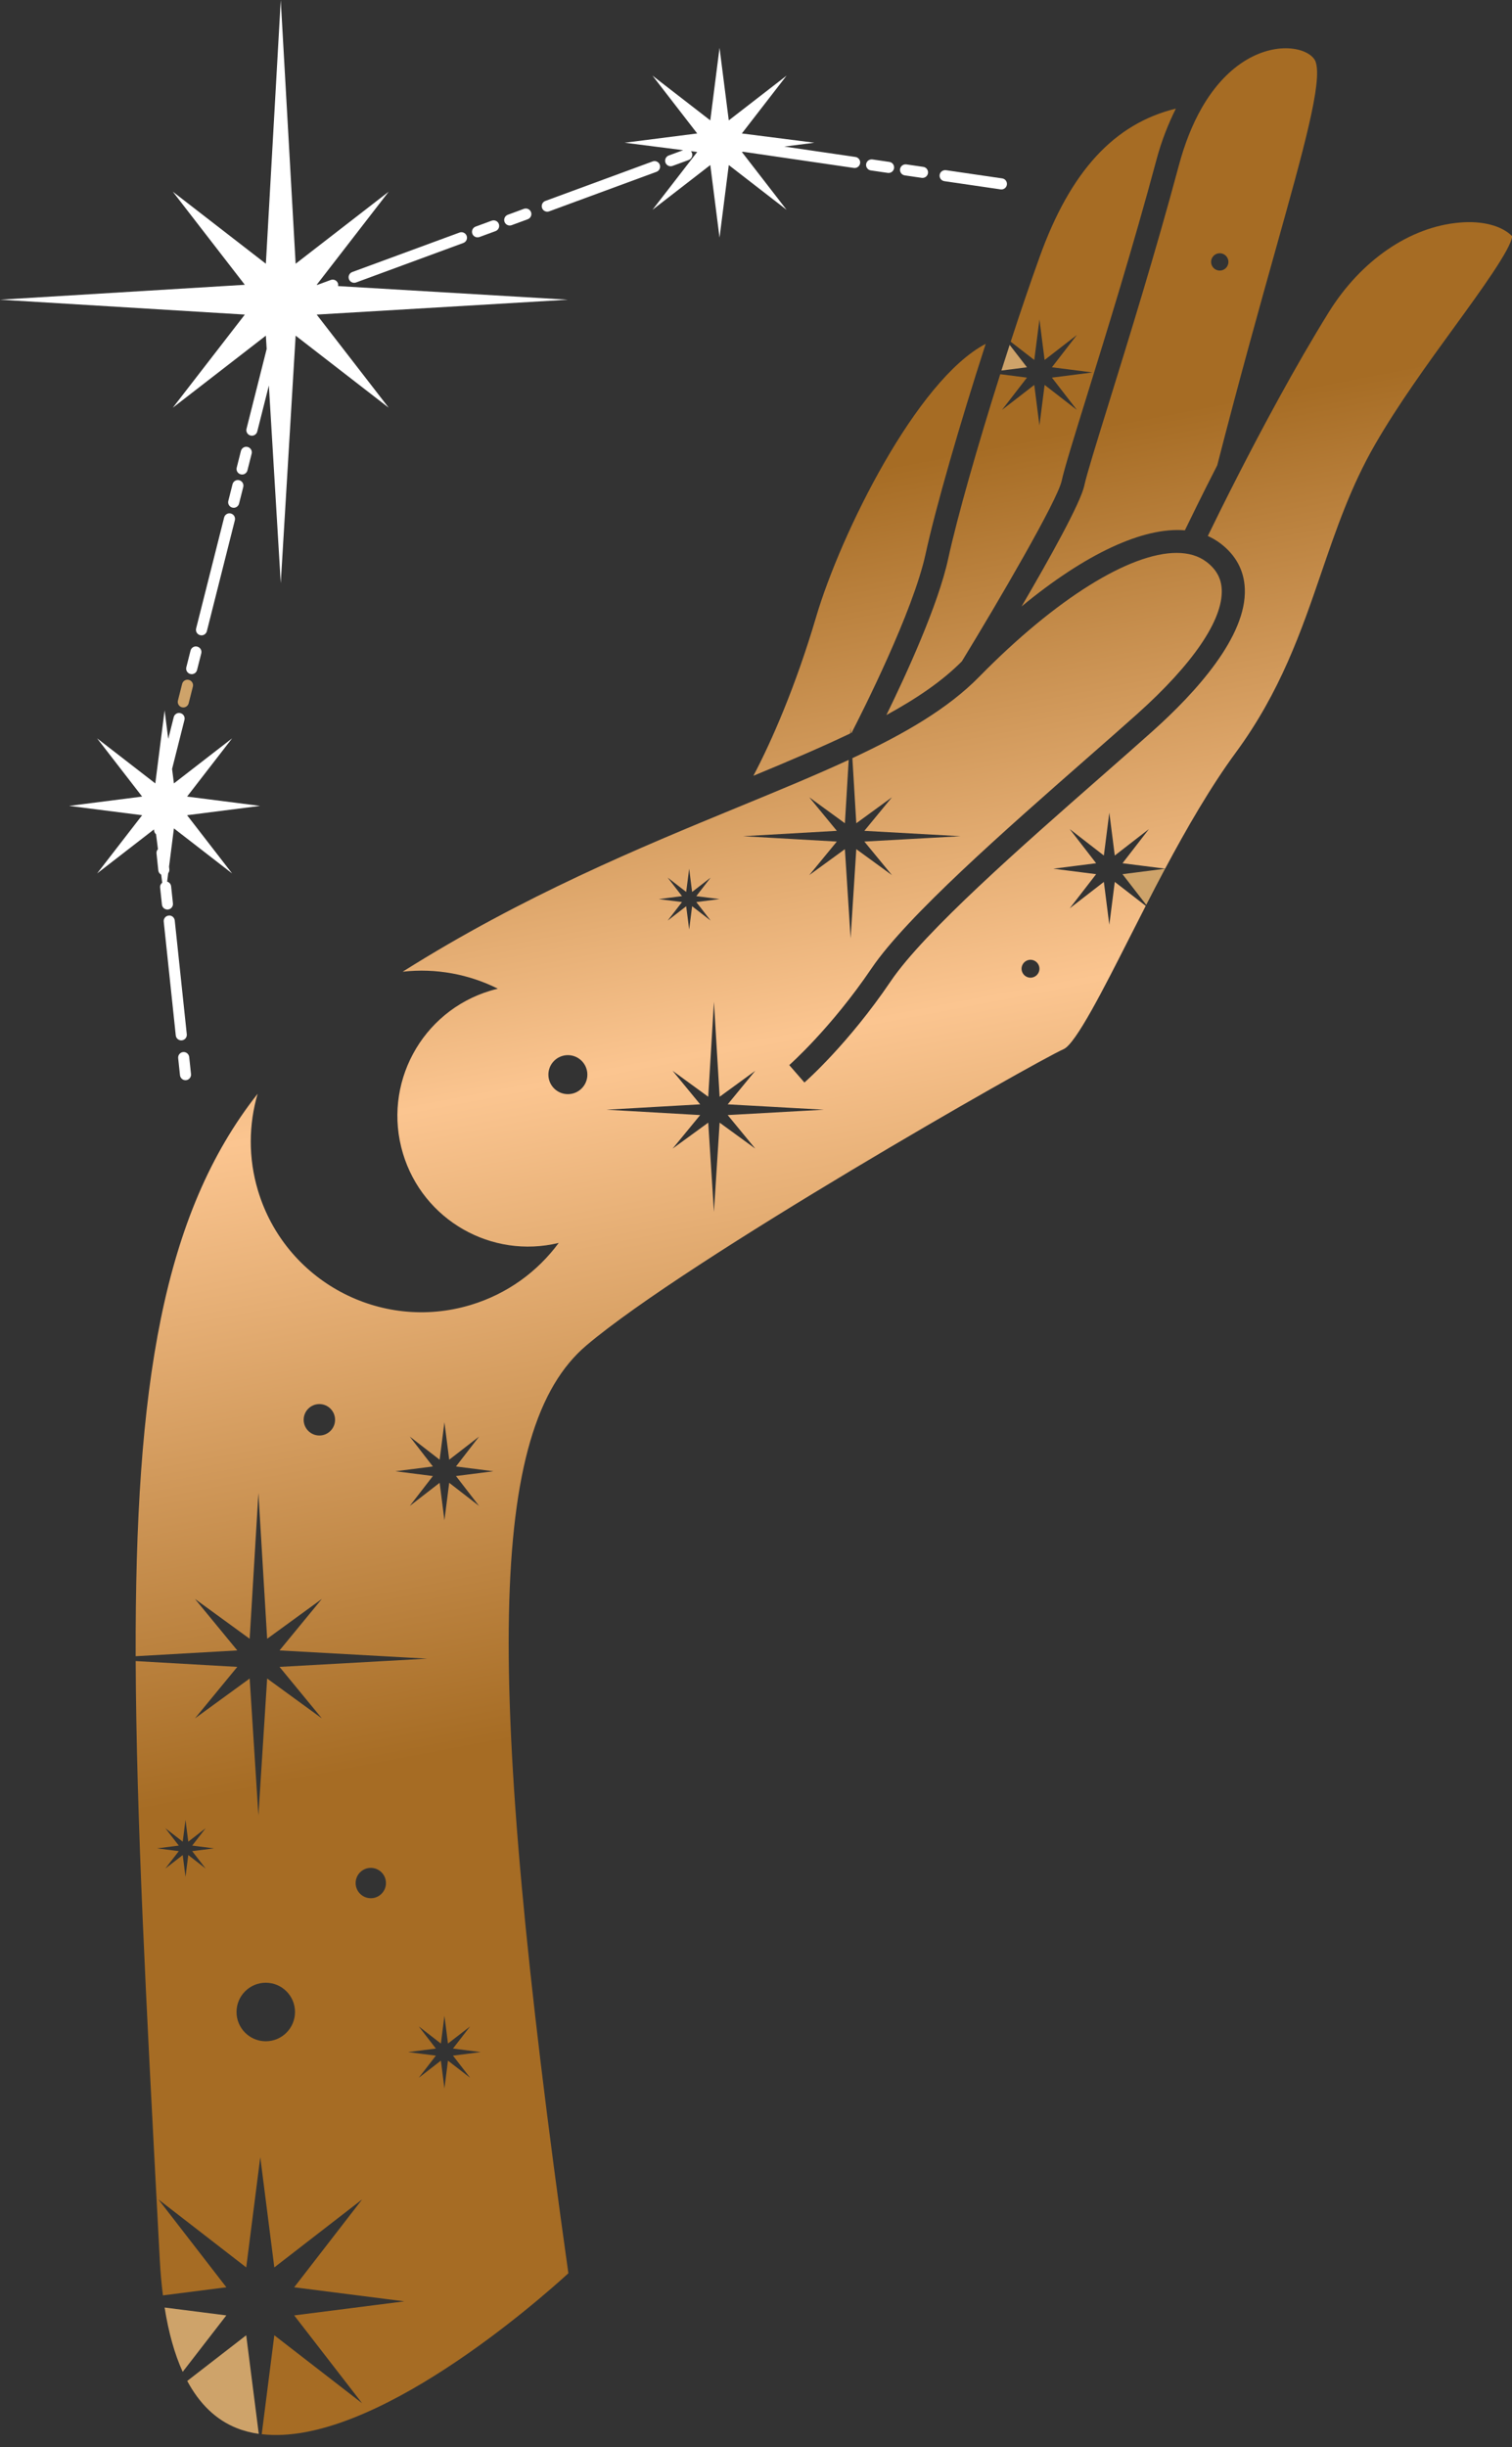 <?xml version="1.0" encoding="UTF-8"?><svg xmlns="http://www.w3.org/2000/svg" xmlns:xlink="http://www.w3.org/1999/xlink" data-name="Warstwa 1" height="502.5" preserveAspectRatio="xMidYMid meet" version="1.0" viewBox="0.0 0.0 310.7 502.5" width="310.7" zoomAndPan="magnify"><rect x="0.0" y="0.0" width="310.7" height="502.5" fill="#333333" stroke="none"/><defs><linearGradient data-name="Gradient bez nazwy 135" gradientUnits="userSpaceOnUse" id="a" x1="157.187" x2="241.627" xlink:actuate="onLoad" xlink:show="other" xlink:type="simple" xmlns:xlink="http://www.w3.org/1999/xlink" y1="2.709" y2="443.672"><stop offset=".214" stop-color="#a66c24"/><stop offset=".462" stop-color="#fbc590"/><stop offset=".754" stop-color="#a66c24"/></linearGradient><linearGradient data-name="Gradient bez nazwy 135" id="b" x1="225.048" x2="309.488" xlink:actuate="onLoad" xlink:href="#a" xlink:show="other" xlink:type="simple" xmlns:xlink="http://www.w3.org/1999/xlink" y1="-10.286" y2="430.677"/><linearGradient data-name="Gradient bez nazwy 135" id="c" x1="194.829" x2="279.269" xlink:actuate="onLoad" xlink:href="#a" xlink:show="other" xlink:type="simple" xmlns:xlink="http://www.w3.org/1999/xlink" y1="-4.499" y2="436.464"/><linearGradient data-name="Gradient bez nazwy 135" id="d" x1="124.066" x2="208.505" xlink:actuate="onLoad" xlink:href="#a" xlink:show="other" xlink:type="simple" xmlns:xlink="http://www.w3.org/1999/xlink" y1="9.051" y2="450.014"/></defs><g id="change1_1"><path d="M140.389,30.838l-2.969,1.092c-.589,.218-.892,.872-.676,1.463,.171,.46,.607,.745,1.069,.745,.131,0,.262-.022,.394-.069l3.306-1.216c.589-.218,.892-.872,.676-1.463-.05-.134-.127-.248-.216-.35l1.296,.165-9.193,11.88,11.88-9.193,1.9,14.9,1.9-14.9,11.88,9.193-9.193-11.88,.291-.037,22.72,3.317c.056,.007,.111,.011,.167,.011,.556,0,1.041-.407,1.125-.974,.089-.623-.34-1.201-.963-1.292l-14.63-2.136,6.19-.789-14.9-1.9,9.193-11.88-11.88,9.193-1.9-14.9-1.9,14.9-11.88-9.193,9.193,11.88-14.9,1.9,12.02,1.533Z" fill="#fff"/></g><g id="change1_2"><path d="M31.639,170.314l.026,.249c.032,.305,.185,.564,.402,.746l.389,3.051c-.21,.232-.331,.541-.295,.876l.371,3.504c.041,.385,.278,.69,.593,.863l.21,1.649c-.291,.235-.475,.592-.432,.991l.371,3.504c.062,.585,.556,1.018,1.129,1.018,.04,0,.082-.002,.122-.007,.625-.067,1.078-.627,1.012-1.252l-.371-3.504c-.051-.476-.392-.85-.822-.973l.22-1.725c.17-.223,.263-.505,.231-.805l-.058-.549,1.001-7.851,11.958,9.253-9.253-11.958,14.999-1.913-14.999-1.913,9.253-11.958-11.958,9.253-.378-2.963,2.545-10.083c.156-.609-.213-1.227-.825-1.381-.618-.162-1.229,.216-1.381,.825l-1.127,4.464-.747-5.86-1.913,14.999-11.958-9.253,9.253,11.958-14.999,1.913,14.999,1.913-9.253,11.958,11.683-9.041Z" fill="#fff"/></g><g id="change1_3"><path d="M104.744,46.306c.131,0,.262-.022,.394-.069l3.306-1.216c.589-.218,.892-.872,.676-1.463-.22-.589-.869-.887-1.463-.676l-3.306,1.216c-.589,.218-.892,.872-.676,1.463,.171,.46,.607,.745,1.069,.745Z" fill="#fff"/></g><g id="change1_4"><path d="M98.129,48.738c.131,0,.262-.022,.394-.069l3.308-1.216c.589-.218,.892-.872,.676-1.463-.22-.591-.867-.885-1.463-.676l-3.308,1.216c-.589,.218-.892,.872-.676,1.463,.171,.46,.607,.745,1.069,.745Z" fill="#fff"/></g><g id="change1_5"><path d="M40.494,137.573l.863-3.417c.156-.609-.216-1.227-.825-1.381-.62-.167-1.229,.218-1.381,.825l-.863,3.417c-.156,.609,.216,1.227,.825,1.381,.093,.024,.187,.036,.278,.036,.509,0,.974-.345,1.103-.86Z" fill="#fff"/></g><g id="change1_6"><path d="M71.707,57.323c.171,.46,.607,.745,1.069,.745,.131,0,.262-.022,.394-.069l22.046-8.111c.589-.218,.892-.872,.676-1.463-.22-.591-.869-.885-1.463-.676l-22.046,8.111c-.589,.218-.892,.872-.676,1.463Z" fill="#fff"/></g><g id="change1_7"><path d="M185.915,36.012l3.486,.509c.056,.007,.111,.011,.167,.011,.556,0,1.041-.407,1.125-.974,.089-.623-.34-1.201-.963-1.292l-3.486-.509c-.611-.082-1.198,.34-1.292,.963-.089,.623,.34,1.201,.963,1.292Z" fill="#fff"/></g><g id="change1_8"><path d="M194.05,37.201l11.564,1.688c.056,.007,.111,.011,.167,.011,.556,0,1.041-.407,1.125-.974,.089-.623-.34-1.201-.963-1.292l-11.564-1.688c-.616-.073-1.201,.338-1.292,.963-.089,.623,.34,1.201,.963,1.292Z" fill="#fff"/></g><g id="change1_9"><path d="M178.943,34.994l3.486,.509c.056,.007,.111,.011,.167,.011,.556,0,1.041-.407,1.125-.974,.089-.623-.34-1.201-.963-1.292l-3.486-.509c-.623-.08-1.198,.338-1.292,.963-.089,.623,.34,1.201,.963,1.292Z" fill="#fff"/></g><g id="change1_10"><path d="M112.459,43.467c.131,0,.265-.022,.394-.069l22.046-8.115c.589-.216,.892-.869,.676-1.461-.22-.591-.878-.896-1.463-.674l-22.047,8.111c-.589,.218-.892,.872-.674,1.463,.169,.46,.605,.745,1.067,.745Z" fill="#fff"/></g><g id="change1_11"><path d="M42.508,129.601l5.752-22.776c.156-.609-.213-1.227-.825-1.381-.62-.162-1.229,.216-1.381,.825l-5.752,22.776c-.156,.609,.213,1.227,.825,1.381,.093,.024,.187,.036,.278,.036,.509,0,.974-.345,1.103-.86Z" fill="#fff"/></g><g id="change1_12"><path d="M50.848,96.578l.863-3.417c.156-.609-.216-1.227-.825-1.381-.616-.167-1.229,.218-1.381,.825l-.863,3.417c-.156,.609,.216,1.227,.825,1.381,.093,.024,.187,.036,.278,.036,.509,0,.974-.345,1.103-.86Z" fill="#fff"/></g><g id="change1_13"><path d="M38.115,221.806c.04,0,.082-.002,.122-.007,.625-.067,1.078-.627,1.012-1.252l-.371-3.504c-.067-.627-.649-1.076-1.252-1.012-.625,.067-1.078,.627-1.012,1.252l.371,3.504c.062,.585,.556,1.018,1.129,1.018Z" fill="#fff"/></g><g id="change1_14"><path d="M37.37,213.624c.625-.067,1.078-.627,1.012-1.252l-2.472-23.36c-.067-.625-.647-1.101-1.252-1.012-.625,.067-1.078,.627-1.012,1.252l2.472,23.36c.062,.585,.556,1.018,1.129,1.018,.04,0,.082-.002,.122-.007Z" fill="#fff"/></g><g id="change1_15"><path d="M49.123,103.41l.863-3.417c.156-.609-.216-1.227-.825-1.381-.618-.162-1.229,.216-1.381,.825l-.863,3.417c-.156,.609,.216,1.227,.825,1.381,.093,.024,.187,.036,.278,.036,.509,0,.974-.345,1.103-.86Z" fill="#fff"/></g><g id="change2_1"><path d="M38.807,139.608c-.616-.16-1.229,.216-1.381,.825l-.863,3.417c-.156,.609,.216,1.227,.825,1.381,.093,.024,.187,.036,.278,.036,.509,0,.974-.345,1.103-.86l.863-3.417c.156-.609-.216-1.227-.825-1.381Z" fill="#cea36a"/></g><g id="change1_16"><path d="M50.308,64.597l-14.798,19.123,19.123-14.798,.164,2.732-4.14,16.395c-.156,.609,.213,1.227,.825,1.381,.093,.024,.187,.036,.278,.036,.509,0,.974-.345,1.103-.86l2.386-9.449,2.443,40.601,3.059-50.834,19.123,14.798-14.798-19.123,51.617-3.058-47.22-2.798c.033-.19,.036-.387-.035-.582-.22-.591-.872-.889-1.463-.676l-2.737,1.007-.162-.01,14.798-19.123-19.123,14.798L57.691,0l-3.059,54.154-19.123-14.798,14.798,19.123L0,61.538l50.308,3.058Z" fill="#fff"/></g><g id="change2_2"><path d="M33.826,473.823c.815,5.159,2.054,9.569,3.715,13.212l8.971-11.594-12.686-1.617Z" fill="#cea36a"/></g><path d="M167.691,126.727c-4.177,14.144-9.122,25.48-12.881,32.575,7.265-3.002,13.925-5.843,19.912-8.701l.064-1.065,.06,1.007c.049-.023,.102-.047,.15-.07,2.055-3.988,12.616-24.811,15.206-36.743,2.085-9.576,7.036-26.702,12.348-43.123-14.195,7.405-29.805,39-34.86,56.12Z" fill="url(#a)"/><g id="change2_3"><path d="M235.538,185.806c1.252-2.436,2.536-4.912,3.876-7.422l-8.755,1.117,4.879,6.305Z" fill="#cea36a"/></g><path d="M222.806,99.724c-.772,3.596-7.246,15.163-12.887,24.804,13.146-10.84,25.003-16.345,33.563-15.635,1.065-2.207,3.455-7.105,6.646-13.345,4.593-17.865,8.693-32.5,11.989-44.269,5.816-20.771,9.662-34.491,8.233-38.584-.411-1.169-2.144-2.469-5.102-2.737-5.262-.459-12.772,2.503-18.35,12.287-1.893,3.326-3.452,7.245-4.638,11.654-4.838,18.051-10.377,35.881-14.417,48.904-2.542,8.19-4.552,14.66-5.037,16.921Zm27.841-47.723c.983,0,1.78,.797,1.78,1.78s-.797,1.78-1.78,1.78-1.78-.797-1.78-1.78,.797-1.78,1.78-1.78Z" fill="url(#b)"/><g id="change2_4"><path d="M211.031,75.417l-3.558-4.599c-.57,1.751-1.135,3.507-1.695,5.268l5.254-.67Z" fill="#cea36a"/></g><path d="M213.594,65.59l1.062,8.325,6.637-5.136-5.136,6.637,8.325,1.062-8.325,1.061,5.136,6.638-6.637-5.136-1.062,8.325-1.061-8.325-6.638,5.136,5.136-6.638-5.493-.7c-4.667,14.73-8.84,29.365-10.696,37.896-2.063,9.51-8.637,23.799-12.7,32.095,6.207-3.392,11.466-6.953,15.51-11.032,7.553-12.348,19.656-33.081,20.512-37.07,.533-2.469,2.469-8.705,5.145-17.332,4.032-12.984,9.554-30.762,14.37-48.726,1.027-3.833,2.399-7.24,3.949-10.37-12.681,3.099-21.666,12.869-27.989,30.439-1.935,5.375-3.962,11.332-5.952,17.426l4.847,3.751,1.061-8.325Z" fill="url(#c)"/><g id="change2_5"><path d="M38.473,488.901c2.558,4.76,5.948,8.003,10.168,9.681,1.444,.575,2.962,.959,4.535,1.188l-2.582-20.248-12.121,9.379Z" fill="#cea36a"/></g><path d="M299.899,45.706c-10.199,.871-20.242,7.761-26.86,18.419-6.977,11.23-13.945,24.335-18.566,33.356-2.854,5.569-5.067,10.078-6.28,12.581,.918,.407,1.78,.914,2.585,1.52,3.179,2.408,4.868,5.543,5.019,9.316,.399,9.801-10.087,21.312-18.956,29.242-3.101,2.776-6.674,5.907-10.489,9.255-16.245,14.24-36.461,31.966-43.304,42.074-8.744,12.901-17.384,20.498-17.748,20.814l-3.118-3.577c.082-.074,8.558-7.54,16.934-19.896,7.189-10.615,27.661-28.562,44.11-42.988,3.802-3.331,7.362-6.453,10.455-9.216,11.455-10.251,17.631-19.311,17.375-25.517-.091-2.317-1.122-4.188-3.144-5.721-1.633-1.239-3.703-1.836-6.132-1.836-9.576,0-24.729,9.307-40.584,25.452-6.366,6.484-15.214,11.64-26.04,16.694l.803,13.366,7.323-5.331-5.667,6.889,19.768,1.102-19.768,1.102,5.667,6.889-7.323-5.331-1.171,18.312-1.171-18.312-7.324,5.331,5.667-6.889-19.266-1.102,19.266-1.102-5.667-6.889,7.324,5.331,.781-13.009c-6.838,3.162-14.449,6.295-22.724,9.7-19.914,8.192-44.163,18.186-68.928,33.794,6.861-.765,13.632,.52,19.557,3.488-.508,.121-1.016,.256-1.523,.408-14.196,4.266-22.247,19.233-17.98,33.43,4.124,13.723,18.248,21.702,32.009,18.365-4.346,5.891-10.566,10.477-18.116,12.746-18.551,5.575-38.109-4.945-43.684-23.496-2.024-6.736-1.902-13.597-.069-19.88-19.461,24.661-25.211,59.977-25.062,115.5l20.882-1.194-8.695-10.57,11.237,8.179,1.797-29.933,1.797,29.933,11.237-8.179-8.695,10.57,30.332,1.691-30.332,1.691,8.695,10.57-11.237-8.179-1.797,28.098-1.797-28.098-11.237,8.179,8.695-10.57-20.877-1.194c.125,32.011,2.176,70.69,4.681,117.868l.273,5.119c.135,2.558,.354,4.971,.643,7.26l13.036-1.662-13.964-18.046,18.046,13.964,2.886-22.634,2.886,22.634,18.046-13.964-13.964,18.046,22.634,2.886-22.634,2.886,13.964,18.046-18.046-13.964-2.59,20.309c22.756,2.692,57.075-27.613,63.014-33.041-17.388-123.585-16.405-173.485,3.703-190.523,20.823-17.648,91.896-58.077,98.085-60.848,2.482-1.109,8.246-12.473,13.33-22.499,1.121-2.212,2.308-4.542,3.524-6.91l-6.361-4.922-1.122,8.799-1.122-8.799-7.015,5.428,5.428-7.015-8.799-1.122,8.799-1.122-5.428-7.015,7.015,5.428,1.122-8.799,1.122,8.799,7.015-5.428-5.428,7.015,8.761,1.117c4.457-8.344,9.369-16.843,14.521-23.847,9.19-12.499,13.456-24.92,17.579-36.933,3.127-9.112,6.081-17.718,10.987-26.241,4.755-8.268,10.957-16.799,16.431-24.322,5.188-7.137,11.611-15.972,11.793-18.532-2.126-2.152-6.141-3.222-10.831-2.793ZM42.25,383.675l-3.563-2.757-.57,4.469-.57-4.469-3.563,2.757,2.757-3.563-4.468-.57,4.468-.57-2.757-3.562,3.563,2.757,.57-4.469,.57,4.469,3.563-2.757-2.757,3.562,4.468,.57-4.468,.57,2.757,3.563Zm12.362,35.475c-3.318,0-6.008-2.69-6.008-6.008s2.69-6.008,6.008-6.008,6.008,2.69,6.008,6.008-2.69,6.008-6.008,6.008Zm21.584-29.372c-1.72,0-3.115-1.395-3.115-3.115s1.395-3.115,3.115-3.115,3.115,1.395,3.115,3.115-1.395,3.115-3.115,3.115Zm-10.569-95.014c-1.782,0-3.226-1.444-3.226-3.226s1.445-3.227,3.226-3.227,3.226,1.445,3.226,3.227-1.444,3.226-3.226,3.226Zm30.975,131.886l-4.548-3.519-.727,5.704-.727-5.704-4.548,3.519,3.519-4.548-5.704-.728,5.704-.727-3.519-4.548,4.548,3.519,.727-5.704,.727,5.704,4.548-3.519-3.519,4.548,5.704,.727-5.704,.728,3.519,4.548Zm-2.905-123.561l4.75,6.139-6.139-4.75-.982,7.699-.982-7.699-6.139,4.75,4.75-6.139-7.7-.982,7.7-.982-4.75-6.139,6.139,4.75,.982-7.699,.982,7.699,6.139-4.75-4.75,6.139,7.7,.982-7.7,.982Zm43.505-122.883l3.805,2.944,.609-4.772,.608,4.772,3.805-2.944-2.944,3.805,4.772,.609-4.772,.608,2.944,3.805-3.805-2.945-.608,4.772-.609-4.772-3.805,2.945,2.944-3.805-4.772-.608,4.772-.609-2.944-3.805Zm-20.508,44.466c-2.212,0-4.005-1.793-4.005-4.005s1.793-4.005,4.005-4.005,4.005,1.793,4.005,4.005-1.793,4.005-4.005,4.005Zm38.507,11.184l-7.323-5.331-1.171,18.312-1.171-18.312-7.323,5.331,5.667-6.889-19.266-1.102,19.266-1.102-5.667-6.889,7.323,5.331,1.171-19.508,1.171,19.508,7.323-5.331-5.667,6.889,19.768,1.102-19.768,1.102,5.667,6.889Zm56.557-35.1c-1.015,0-1.838-.823-1.838-1.838s.823-1.838,1.838-1.838,1.838,.823,1.838,1.838-.823,1.838-1.838,1.838Z" fill="url(#d)"/></svg>